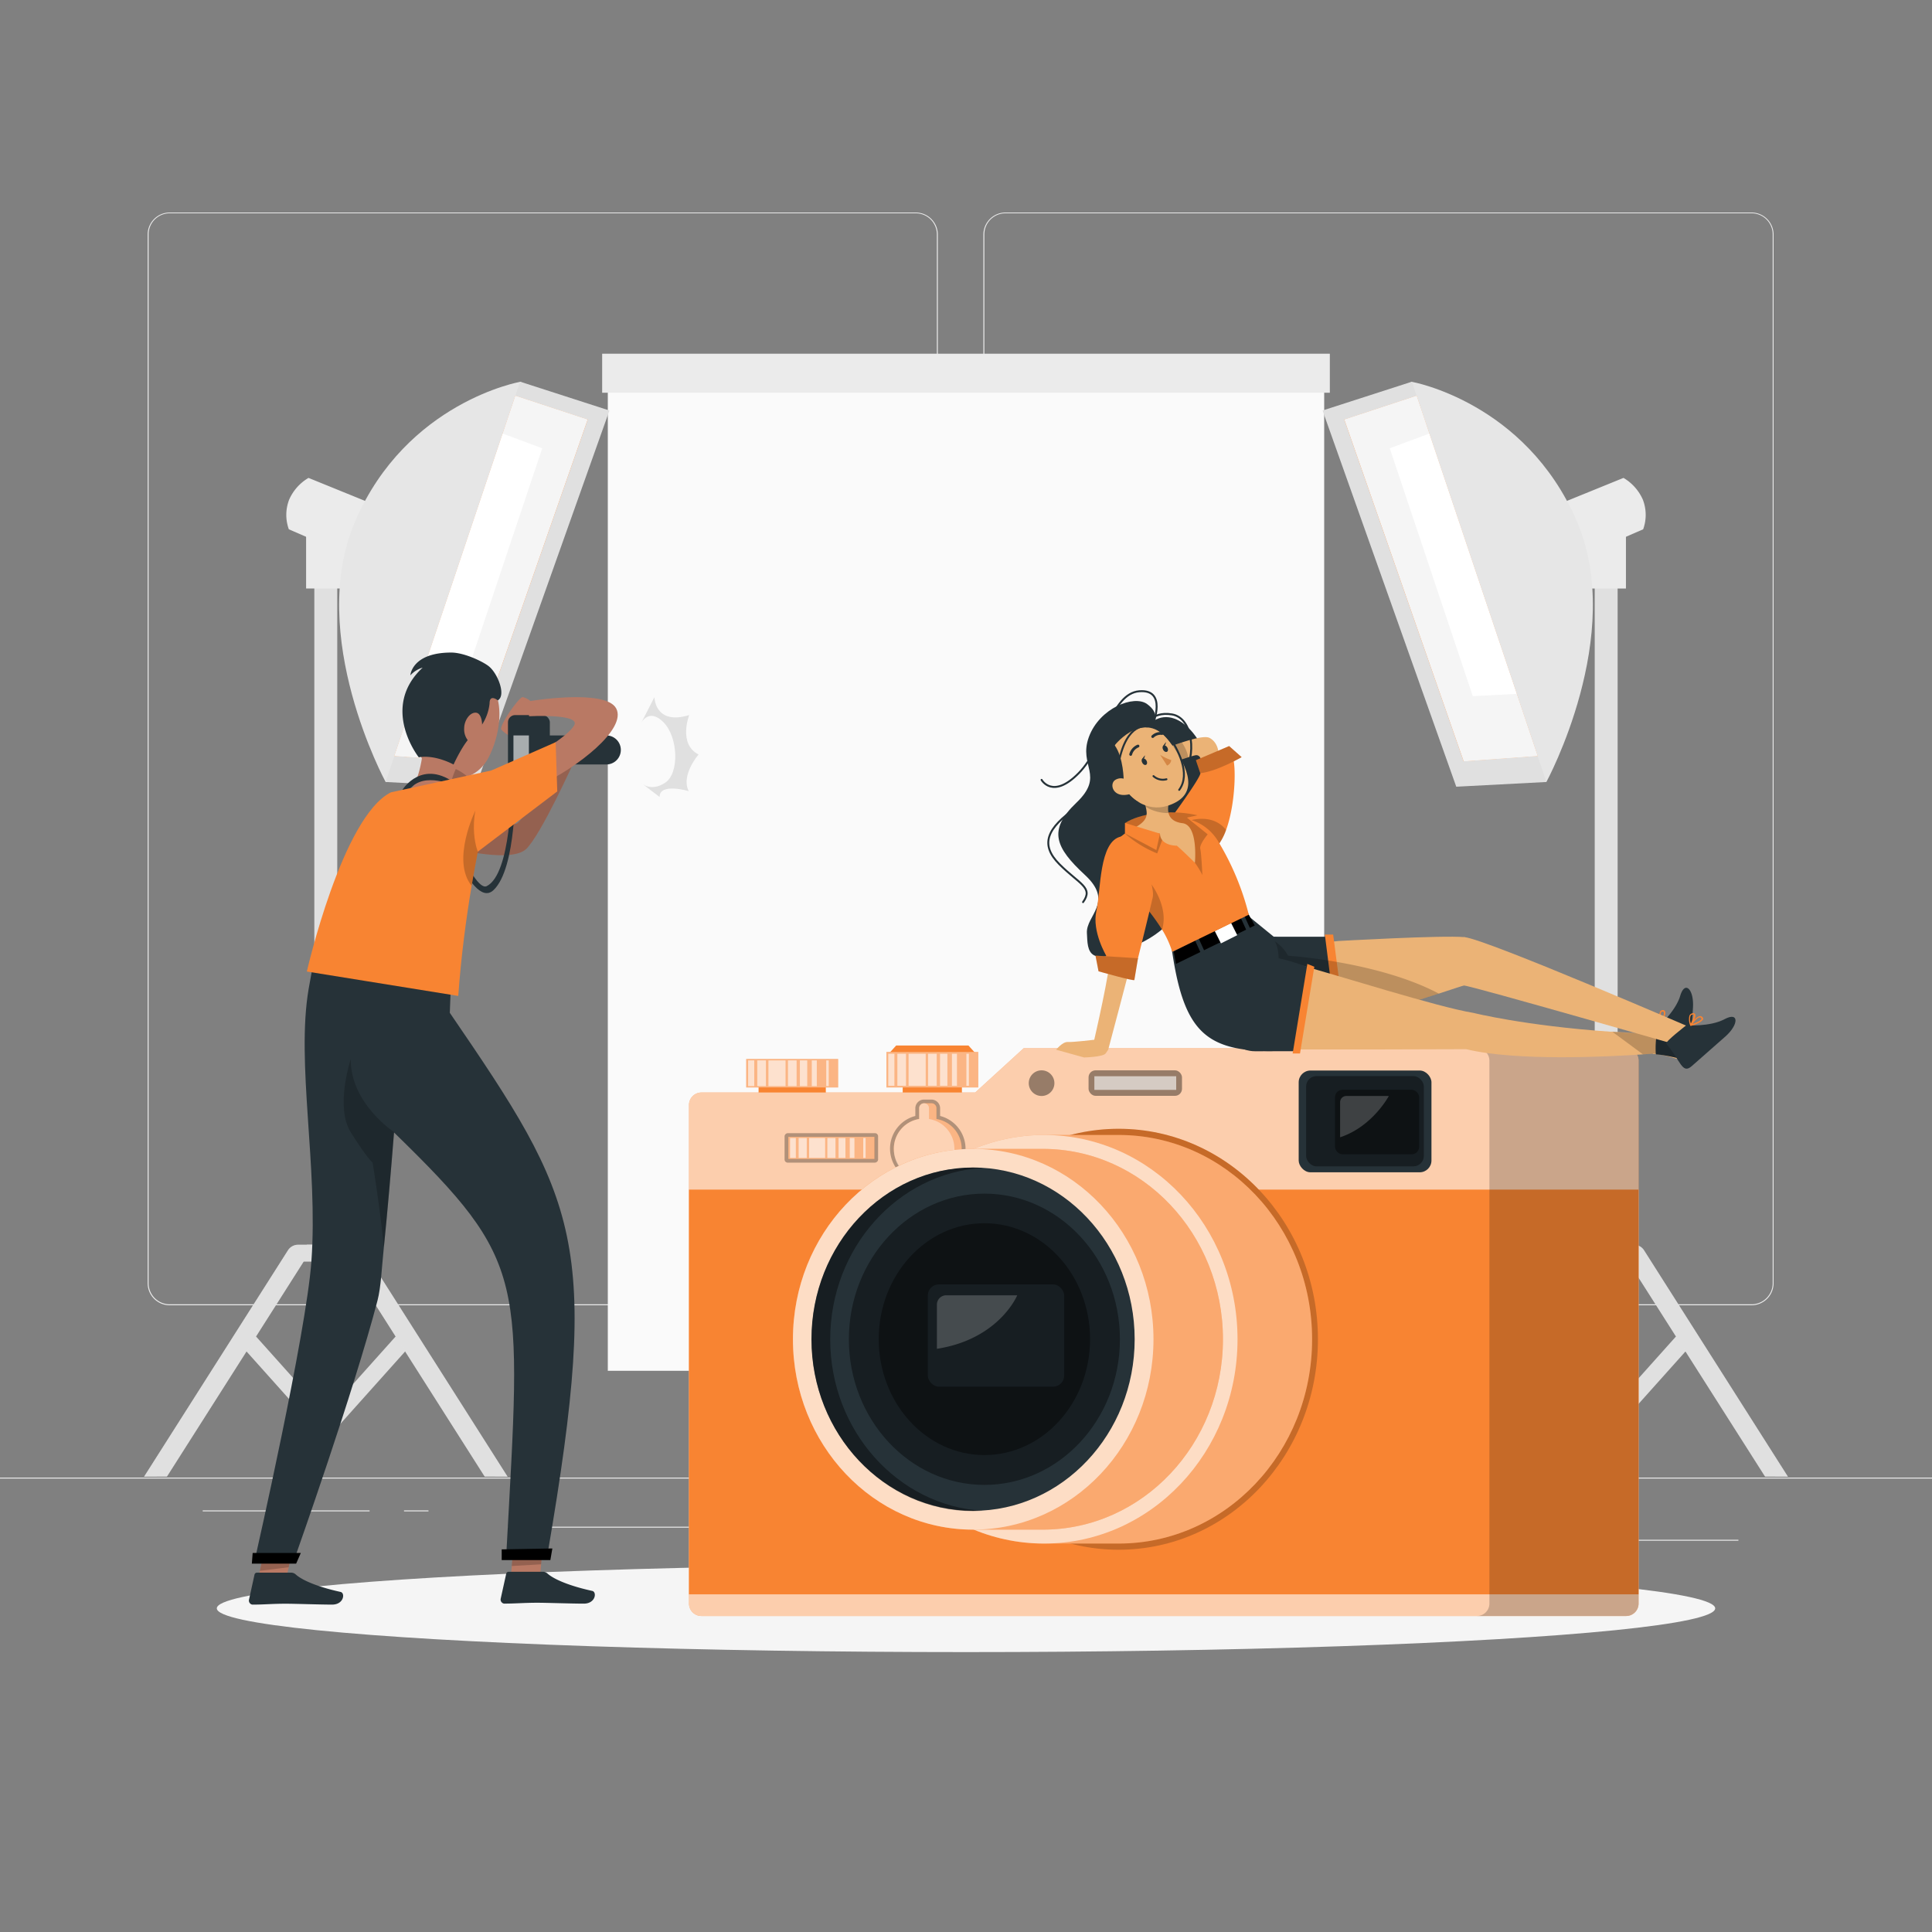 <svg xmlns="http://www.w3.org/2000/svg" viewBox="0 0 500 500"><rect x="0" y="0" width="500" height="500" fill="#808080" stroke="none"/><g id="freepik--background-complete--inject-15"><rect y="382.4" width="500" height="0.25" style="fill:#ebebeb"></rect><rect x="416.78" y="398.49" width="33.12" height="0.25" style="fill:#ebebeb"></rect><rect x="322.53" y="401.21" width="8.69" height="0.25" style="fill:#ebebeb"></rect><rect x="396.59" y="389.21" width="19.19" height="0.25" style="fill:#ebebeb"></rect><rect x="52.46" y="390.89" width="43.19" height="0.25" style="fill:#ebebeb"></rect><rect x="104.56" y="390.89" width="6.33" height="0.25" style="fill:#ebebeb"></rect><rect x="131.47" y="395.11" width="93.68" height="0.25" style="fill:#ebebeb"></rect><path d="M237,337.8H43.91a5.71,5.71,0,0,1-5.7-5.71V60.66A5.71,5.71,0,0,1,43.91,55H237a5.71,5.71,0,0,1,5.71,5.71V332.09A5.71,5.71,0,0,1,237,337.8ZM43.91,55.2a5.46,5.46,0,0,0-5.45,5.46V332.09a5.46,5.46,0,0,0,5.45,5.46H237a5.47,5.47,0,0,0,5.46-5.46V60.66A5.47,5.47,0,0,0,237,55.2Z" style="fill:#ebebeb"></path><path d="M453.31,337.8H260.21a5.72,5.72,0,0,1-5.71-5.71V60.66A5.72,5.72,0,0,1,260.21,55h193.1A5.71,5.71,0,0,1,459,60.66V332.09A5.71,5.71,0,0,1,453.31,337.8ZM260.21,55.2a5.47,5.47,0,0,0-5.46,5.46V332.09a5.47,5.47,0,0,0,5.46,5.46h193.1a5.47,5.47,0,0,0,5.46-5.46V60.66a5.47,5.47,0,0,0-5.46-5.46Z" style="fill:#ebebeb"></path><polygon points="256.53 326.51 254.97 322.14 243.62 322.14 240.5 326.51 256.53 326.51" style="fill:#e0e0e0"></polygon><polygon points="251.48 369.38 245.55 369.38 266.57 345.89 272.5 345.89 251.48 369.38" style="fill:#e0e0e0"></polygon><polygon points="245.55 369.38 251.48 369.38 230.46 345.89 224.53 345.89 245.55 369.38" style="fill:#e0e0e0"></polygon><rect x="132.97" y="250.88" width="231.09" height="5.93" transform="translate(502.36 5.32) rotate(90)" style="fill:#e0e0e0"></rect><path d="M201.47,382.17l37.24-58.59a3.1,3.1,0,0,1,2.63-1.44h4.21l-38.15,60Z" style="fill:#e0e0e0"></path><path d="M201.47,382.17l37.24-58.59a3.1,3.1,0,0,1,2.63-1.44h4.21l-38.15,60Z" style="fill:#e0e0e0;opacity:0.3"></path><path d="M295.56,382.17l-37.24-58.59a3.1,3.1,0,0,0-2.63-1.44h-4.21l38.16,60Z" style="fill:#e0e0e0"></path><path d="M295.56,382.17l-37.24-58.59a3.1,3.1,0,0,0-2.63-1.44h-4.21l38.16,60Z" style="fill:#e0e0e0;opacity:0.3"></path><rect x="157.3" y="100.9" width="185.4" height="253.86" style="fill:#fafafa"></rect><rect x="155.84" y="91.54" width="188.32" height="10.1" style="fill:#ebebeb"></rect><polygon points="92.33 326.51 90.78 322.14 79.43 322.14 76.31 326.51 92.33 326.51" style="fill:#e0e0e0"></polygon><polygon points="87.29 369.38 81.36 369.38 102.38 345.89 108.31 345.89 87.29 369.38" style="fill:#e0e0e0"></polygon><polygon points="81.36 369.38 87.29 369.38 66.27 345.89 60.34 345.89 81.36 369.38" style="fill:#e0e0e0"></polygon><rect x="-31.22" y="250.88" width="231.09" height="5.93" transform="translate(338.16 169.52) rotate(90)" style="fill:#e0e0e0"></rect><path d="M37.28,382.17l37.24-58.59a3.1,3.1,0,0,1,2.63-1.44h4.21l-38.16,60Z" style="fill:#e0e0e0"></path><path d="M37.28,382.17l37.24-58.59a3.1,3.1,0,0,1,2.63-1.44h4.21l-38.16,60Z" style="fill:#e0e0e0;opacity:0.3"></path><path d="M131.37,382.17,94.13,323.58a3.1,3.1,0,0,0-2.63-1.44H87.29l38.15,60Z" style="fill:#e0e0e0"></path><path d="M131.37,382.17,94.13,323.58a3.1,3.1,0,0,0-2.63-1.44H87.29l38.15,60Z" style="fill:#e0e0e0;opacity:0.3"></path><rect x="79.21" y="138.3" width="10.22" height="14.01" transform="translate(168.65 290.6) rotate(180)" style="fill:#ebebeb"></rect><path d="M95.73,130.14l-15.89-6.46a12.23,12.23,0,0,0-5,5.61,10.94,10.94,0,0,0-.09,7.69L90,143.61Z" style="fill:#ebebeb"></path><path d="M99.8,202.38s-20.65-38-7.85-67.56c13.33-30.82,42.65-36,42.65-36l.34.11L100,202.39Z" style="fill:#e6e6e6"></path><polygon points="134.6 98.78 157.72 106.24 123.12 203.6 99.8 202.38 134.6 98.78" style="fill:#e0e0e0"></polygon><polyline points="133.38 102.42 152.1 108.59 121.21 197.02 102.06 195.64 133.38 102.42" style="fill:#F88432"></polyline><polyline points="133.38 102.42 152.1 108.59 121.21 197.02 102.06 195.64 133.38 102.42" style="fill:#f5f5f5"></polyline><polygon points="130.09 112.21 140.33 116.01 152.1 108.59 133.38 102.42 130.09 112.21" style="fill:#f5f5f5"></polygon><polygon points="118.84 180.17 121.21 197.02 102.06 195.64 107.46 179.57 118.84 180.17" style="fill:#f5f5f5"></polygon><polygon points="130.09 112.21 140.33 116.01 118.84 180.17 107.46 179.57 130.09 112.21" style="fill:#fff"></polygon><polygon points="407.67 326.51 409.22 322.14 420.57 322.14 423.69 326.51 407.67 326.51" style="fill:#e0e0e0"></polygon><polygon points="412.71 369.38 418.64 369.38 397.62 345.89 391.69 345.89 412.71 369.38" style="fill:#e0e0e0"></polygon><polygon points="418.64 369.38 412.71 369.38 433.73 345.89 439.66 345.89 418.64 369.38" style="fill:#e0e0e0"></polygon><rect x="300.13" y="250.88" width="231.09" height="5.93" transform="translate(669.52 -161.84) rotate(90)" style="fill:#e0e0e0"></rect><path d="M462.72,382.17l-37.24-58.59a3.1,3.1,0,0,0-2.63-1.44h-4.21l38.16,60Z" style="fill:#e0e0e0"></path><path d="M462.72,382.17l-37.24-58.59a3.1,3.1,0,0,0-2.63-1.44h-4.21l38.16,60Z" style="fill:#e0e0e0;opacity:0.3"></path><path d="M368.63,382.17l37.24-58.59a3.1,3.1,0,0,1,2.63-1.44h4.21l-38.15,60Z" style="fill:#e0e0e0"></path><path d="M368.63,382.17l37.24-58.59a3.1,3.1,0,0,1,2.63-1.44h4.21l-38.15,60Z" style="fill:#e0e0e0;opacity:0.3"></path><rect x="410.57" y="138.3" width="10.22" height="14.01" style="fill:#ebebeb"></rect><path d="M404.27,130.14l15.89-6.46a12.29,12.29,0,0,1,5,5.61,10.94,10.94,0,0,1,.09,7.69L410,143.61Z" style="fill:#ebebeb"></path><path d="M400.2,202.38s20.65-38,7.85-67.56c-13.33-30.82-42.65-36-42.65-36l-.34.11L400,202.39Z" style="fill:#e6e6e6"></path><polygon points="365.4 98.78 342.28 106.24 376.88 203.6 400.2 202.38 365.4 98.78" style="fill:#e0e0e0"></polygon><polyline points="366.62 102.42 347.9 108.59 378.79 197.02 397.94 195.64 366.62 102.42" style="fill:#F88432"></polyline><polyline points="366.62 102.42 347.9 108.59 378.79 197.02 397.94 195.64 366.62 102.42" style="fill:#f5f5f5"></polyline><polygon points="369.91 112.21 359.67 116.01 347.9 108.59 366.62 102.42 369.91 112.21" style="fill:#f5f5f5"></polygon><polygon points="381.16 180.17 378.79 197.02 397.94 195.64 392.54 179.57 381.16 180.17" style="fill:#f5f5f5"></polygon><polygon points="369.91 112.21 359.67 116.01 381.16 180.17 392.54 179.57 369.91 112.21" style="fill:#fff"></polygon></g><g id="freepik--Shadow--inject-15"><ellipse id="freepik--path--inject-15" cx="250" cy="416.24" rx="193.89" ry="11.32" style="fill:#f5f5f5"></ellipse></g><g id="freepik--Camera--inject-15"><rect x="196.32" y="278.49" width="17.4" height="6.12" style="fill:#F88432"></rect><rect x="233.62" y="280.49" width="15.32" height="4.87" style="fill:#F88432"></rect><polygon points="252.56 272.71 230 272.71 231.93 270.57 250.63 270.57 252.56 272.71" style="fill:#F88432"></polygon><path d="M420.84,271.28H264.93l-12.55,11.46H181.53a3.22,3.22,0,0,0-3.22,3.22V415a3.22,3.22,0,0,0,3.22,3.22H420.84a3.22,3.22,0,0,0,3.22-3.22V274.51A3.23,3.23,0,0,0,420.84,271.28Z" style="fill:#F88432"></path><path d="M420.84,271.28H264.93l-12.55,11.46H181.53a3.22,3.22,0,0,0-3.22,3.22V415a3.22,3.22,0,0,0,3.22,3.22H420.84a3.22,3.22,0,0,0,3.22-3.22V274.51A3.23,3.23,0,0,0,420.84,271.28Z" style="fill:#fff;opacity:0.6;isolation:isolate"></path><rect x="178.31" y="307.87" width="245.75" height="104.74" style="fill:#F88432"></rect><path d="M424.06,274.51V415a3.23,3.23,0,0,1-3.22,3.22h-38.6a3.23,3.23,0,0,0,3.22-3.22V274.51a3.23,3.23,0,0,0-3.22-3.23h38.6A3.23,3.23,0,0,1,424.06,274.51Z" style="opacity:0.2;isolation:isolate"></path><rect x="336.1" y="277.05" width="34.36" height="26.34" rx="3.05" style="fill:#263238"></rect><rect x="338.02" y="278.49" width="30.47" height="23.36" rx="2.71" style="opacity:0.4;isolation:isolate"></rect><rect x="345.5" y="282.03" width="21.78" height="16.7" rx="1.94" style="opacity:0.4;isolation:isolate"></rect><path d="M346.82,294.33v-9.08a1.61,1.61,0,0,1,1.61-1.61h11S355.21,291.57,346.82,294.33Z" style="fill:#fff;opacity:0.2;isolation:isolate"></path><rect x="281.72" y="277" width="24.18" height="6.6" rx="1.82" style="opacity:0.4;isolation:isolate"></rect><rect x="283.22" y="278.53" width="21.18" height="3.53" style="fill:#fff;opacity:0.6;isolation:isolate"></rect><circle cx="269.56" cy="280.32" r="3.32" style="opacity:0.4;isolation:isolate"></circle><path d="M240.83,306.09q-.37,0-.75-.06a8.71,8.71,0,0,1-1,.06h-.2a8.85,8.85,0,0,1-8.52-8.22,8.75,8.75,0,0,1,6.53-9.06v-2a2.25,2.25,0,0,1,2.24-2.24h1.93a2.25,2.25,0,0,1,2.24,2.24v2a8.78,8.78,0,0,1-2.24,17.28Z" style="opacity:0.3;isolation:isolate"></path><path d="M242.35,289.59v-2.8a1.27,1.27,0,0,0-1.27-1.27h-1.93a1.27,1.27,0,0,0-1.27,1.27v2.8a7.81,7.81,0,0,0-6.54,8.22,7.9,7.9,0,0,0,7.58,7.31,7.52,7.52,0,0,0,1.17-.06,6.32,6.32,0,0,0,.76.06,7.82,7.82,0,0,0,1.5-15.53Z" style="fill:#F88432"></path><path d="M242.35,289.59v-2.8a1.27,1.27,0,0,0-1.27-1.27h-1.93a1.27,1.27,0,0,0-1.27,1.27v2.8a7.81,7.81,0,0,0-6.54,8.22,7.9,7.9,0,0,0,7.58,7.31,7.52,7.52,0,0,0,1.17-.06,6.32,6.32,0,0,0,.76.06,7.82,7.82,0,0,0,1.5-15.53Z" style="fill:#fff;opacity:0.4;isolation:isolate"></path><path d="M240.42,289.59v-2.8a1.27,1.27,0,0,0-1.27-1.27h0a1.27,1.27,0,0,0-1.27,1.27v2.8a7.81,7.81,0,0,0-6.54,8.22A7.83,7.83,0,0,0,247,297.3,7.82,7.82,0,0,0,240.42,289.59Z" style="fill:#fff;opacity:0.4;isolation:isolate"></path><rect x="211.34" y="284.98" width="7.63" height="24.2" rx="0.8" transform="translate(512.23 81.92) rotate(90)" style="opacity:0.3;isolation:isolate"></rect><rect x="204.02" y="294.22" width="22.27" height="5.7" style="fill:#F88432"></rect><rect x="204.02" y="294.22" width="22.27" height="5.7" style="fill:#fff;opacity:0.4;isolation:isolate"></rect><rect x="209.4" y="294.51" width="4.15" height="5.15" style="fill:#fff;opacity:0.6;isolation:isolate"></rect><rect x="214.12" y="294.51" width="2.1" height="5.15" transform="translate(430.34 594.18) rotate(180)" style="fill:#fff;opacity:0.6;isolation:isolate"></rect><rect x="217.02" y="294.51" width="1.78" height="5.15" transform="translate(435.82 594.18) rotate(180)" style="fill:#fff;opacity:0.6;isolation:isolate"></rect><rect x="219.91" y="294.51" width="1.21" height="5.15" transform="translate(441.04 594.18) rotate(180)" style="fill:#fff;opacity:0.6;isolation:isolate"></rect><rect x="223.41" y="294.51" width="0.61" height="5.15" transform="translate(447.43 594.18) rotate(180)" style="fill:#fff;opacity:0.6;isolation:isolate"></rect><rect x="206.69" y="294.51" width="2.1" height="5.15" transform="translate(415.48 594.18) rotate(180)" style="fill:#fff;opacity:0.6;isolation:isolate"></rect><rect x="204.47" y="294.51" width="1.49" height="5.15" transform="translate(410.43 594.18) rotate(180)" style="fill:#fff;opacity:0.6;isolation:isolate"></rect><rect x="229.4" y="272.25" width="23.77" height="9.18" style="fill:#F88432"></rect><rect x="229.4" y="272.25" width="23.77" height="9.18" style="fill:#fff;opacity:0.4;isolation:isolate"></rect><rect x="235.14" y="272.71" width="4.43" height="8.29" style="fill:#fff;opacity:0.6;isolation:isolate"></rect><rect x="240.18" y="272.71" width="2.24" height="8.29" transform="translate(482.6 553.71) rotate(180)" style="fill:#fff;opacity:0.6;isolation:isolate"></rect><rect x="243.27" y="272.71" width="1.9" height="8.29" transform="translate(488.45 553.71) rotate(180)" style="fill:#fff;opacity:0.6;isolation:isolate"></rect><rect x="246.36" y="272.71" width="1.3" height="8.29" transform="translate(494.02 553.71) rotate(180)" style="fill:#fff;opacity:0.6;isolation:isolate"></rect><rect x="250.1" y="272.71" width="0.65" height="8.29" transform="translate(500.85 553.71) rotate(180)" style="fill:#fff;opacity:0.6;isolation:isolate"></rect><rect x="232.25" y="272.71" width="2.24" height="8.29" transform="translate(466.73 553.71) rotate(180)" style="fill:#fff;opacity:0.6;isolation:isolate"></rect><rect x="229.88" y="272.71" width="1.59" height="8.29" transform="translate(461.35 553.71) rotate(180)" style="fill:#fff;opacity:0.6;isolation:isolate"></rect><rect x="193.13" y="274.07" width="23.77" height="7.36" style="fill:#F88432"></rect><rect x="193.13" y="274.07" width="23.77" height="7.36" style="fill:#fff;opacity:0.4;isolation:isolate"></rect><rect x="198.87" y="274.44" width="4.43" height="6.65" style="fill:#fff;opacity:0.6;isolation:isolate"></rect><rect x="203.92" y="274.44" width="2.24" height="6.65" transform="translate(410.08 555.52) rotate(180)" style="fill:#fff;opacity:0.6;isolation:isolate"></rect><rect x="207.01" y="274.44" width="1.9" height="6.65" transform="translate(415.92 555.52) rotate(180)" style="fill:#fff;opacity:0.6;isolation:isolate"></rect><rect x="210.1" y="274.44" width="1.3" height="6.65" transform="translate(421.49 555.52) rotate(180)" style="fill:#fff;opacity:0.6;isolation:isolate"></rect><rect x="213.84" y="274.44" width="0.65" height="6.65" transform="translate(428.32 555.52) rotate(180)" style="fill:#fff;opacity:0.6;isolation:isolate"></rect><rect x="195.98" y="274.44" width="2.24" height="6.65" transform="translate(394.2 555.52) rotate(180)" style="fill:#fff;opacity:0.6;isolation:isolate"></rect><rect x="193.62" y="274.44" width="1.59" height="6.65" transform="translate(388.82 555.52) rotate(180)" style="fill:#fff;opacity:0.6;isolation:isolate"></rect><ellipse cx="289.51" cy="346.6" rx="51.57" ry="54.47" style="fill:#F88432"></ellipse><ellipse cx="289.51" cy="346.6" rx="51.57" ry="54.47" style="opacity:0.2;isolation:isolate"></ellipse><path d="M289.51,293.73h-19.3c-27.65,0-50.06,23.67-50.06,52.87s22.41,52.87,50.06,52.87h19.3c27.65,0,50.06-23.67,50.06-52.87S317.16,293.73,289.51,293.73Z" style="fill:#F88432"></path><path d="M289.51,293.73h-19.3c-27.65,0-50.06,23.67-50.06,52.87s22.41,52.87,50.06,52.87h19.3c27.65,0,50.06-23.67,50.06-52.87S317.16,293.73,289.51,293.73Z" style="fill:#fff;opacity:0.3;isolation:isolate"></path><ellipse cx="270.21" cy="346.6" rx="50.06" ry="52.87" style="fill:#fff;opacity:0.6;isolation:isolate"></ellipse><path d="M269.85,297.33h-18c-25.77,0-46.65,22.06-46.65,49.27s20.88,49.27,46.65,49.27h18c25.76,0,46.65-22.06,46.65-49.27S295.61,297.33,269.85,297.33Z" style="fill:#F88432"></path><path d="M269.85,297.33h-18c-25.77,0-46.65,22.06-46.65,49.27s20.88,49.27,46.65,49.27h18c25.76,0,46.65-22.06,46.65-49.27S295.61,297.33,269.85,297.33Z" style="fill:#fff;opacity:0.3;isolation:isolate"></path><ellipse cx="251.87" cy="346.6" rx="46.65" ry="49.27" style="fill:#fff;opacity:0.6;isolation:isolate"></ellipse><path d="M251.86,391C228.8,391,210,371.11,210,346.6s18.76-44.45,41.82-44.45,41.83,19.94,41.83,44.45S274.92,391,251.86,391Z" style="fill:#263238"></path><path d="M254.28,391c-.8,0-1.6.08-2.41.08-23.06,0-41.83-19.94-41.83-44.45s18.77-44.45,41.83-44.45c.81,0,1.61,0,2.41.08-21.94,1.33-39.42,20.72-39.42,44.37S232.34,389.64,254.28,391Z" style="opacity:0.4;isolation:isolate"></path><path d="M254.76,384.29c-19.34,0-35.07-16.91-35.07-37.69s15.73-37.69,35.07-37.69,35.07,16.91,35.07,37.69S274.1,384.29,254.76,384.29Z" style="opacity:0.4;isolation:isolate"></path><rect x="240.12" y="332.4" width="35.29" height="26.47" rx="2.86" style="fill:#263238"></rect><path d="M254.76,376.57c-15.08,0-27.35-13.45-27.35-30s12.27-30,27.35-30,27.35,13.44,27.35,30S269.84,376.57,254.76,376.57Z" style="opacity:0.4;isolation:isolate"></path><path d="M242.47,349.07V337.64a2.42,2.42,0,0,1,2.42-2.42h18.37S258.6,346.56,242.47,349.07Z" style="fill:#fff;opacity:0.2;isolation:isolate"></path></g><g id="freepik--character-2--inject-15"><path d="M298.52,186.57s1.7-1.9-1.65-4.36-12.33,1-15.08,8.55,4.24,9.87-3.24,17-5.37,11.64,2.24,18.69.25,10.45.5,15-.3,10.19,15,2.06,16.69-28.05,17.19-39.11S305.4,182.17,298.52,186.57Z" style="fill:#263238"></path><path d="M315.41,195.65,311,198.13s.13-3-1.65-2.66a18.68,18.68,0,0,0-1.8.51c-3.21,1-9,3.09-9,3.09l-1.66-3.42s4.63-2.08,9-3.51c3.08-1,6-1.74,7.12-1.18C315.6,192.32,315.41,195.65,315.41,195.65Z" style="fill:#ebb376"></path><path d="M307.53,196c-3.21,1-9,3.09-9,3.09l-1.66-3.42s4.63-2.08,9-3.51A10,10,0,0,1,307.53,196Z" style="opacity:0.2;isolation:isolate"></path><path d="M317.31,214.79a15.36,15.36,0,0,1-1.74,3.49c-1.55,2.19-3.49,2.09-5.37,1-3.61-2.08-7-7.76-7-7.76s7.36-10,7.47-11.42a19.05,19.05,0,0,1,.74-3.35s5.36-1.66,7.1-1.53C320,195.33,320.06,207.27,317.31,214.79Z" style="fill:#F88432"></path><path d="M310.63,200.09l-1.13-3.35,8.6-3.66,3.24,2.87S314.77,199.72,310.63,200.09Z" style="fill:#F88432"></path><path d="M310.63,200.09l-1.13-3.35,8.6-3.66,3.24,2.87S314.77,199.72,310.63,200.09Z" style="opacity:0.2;isolation:isolate"></path><path d="M317.31,214.79a15.36,15.36,0,0,1-1.74,3.49c-1.55,2.19-3.49,2.09-5.37,1l-1.94-7S313.9,210.47,317.31,214.79Z" style="opacity:0.2;isolation:isolate"></path><path d="M323.64,237.53l6,4.89s5.07.72,7.58,2a30.67,30.67,0,0,1,3,8.69c1.1,8.67-.71,19.12-12,18.92-16.49-.29-22.09-5.44-25.07-27.17Z" style="fill:#263238"></path><path d="M379,242.53c-5.72-.53-32.6,1-32.6,1l-9.15.9-2,.2s.43.6,1.06,1.54c1.85,2.78,5.38,8.56,4.34,10.87-1.58,3.49-11.95,7.41-14.85,8.44l-.75.27.55.1c11.89,2.11,35.36-5,46.78-8.71,3.77-1.22,6.23-2.07,6.52-2.09S380.31,242.64,379,242.53Z" style="fill:#ebb376"></path><polygon points="329.67 242.42 343.96 242.42 347.77 267.03 333.88 269.67 329.67 242.42" style="fill:#263238"></polygon><polygon points="342.87 241.86 346.14 267.68 348.3 267.03 345.02 241.86 342.87 241.86" style="fill:#F88432"></polygon><path d="M372.38,257.15C361,260.84,337.49,268,325.6,265.86l.2-.37a44.86,44.86,0,0,0,5-16c.46-3.94-.92-5.93-.92-5.93a11,11,0,0,1,3.48,3.78S356.72,248.84,372.38,257.15Z" style="opacity:0.2;isolation:isolate"></path><path d="M437.69,261.92c-.1,2-.18,3.82-.25,5.48-.09,2-.17,3.84-.26,5.58-.13,3.08-3.47.33-8.79-.21l-.55,0h0c-.08,0-.14-.13-.17-.33a28.21,28.21,0,0,1,.17-4.76h0a35.3,35.3,0,0,0,2.72-2.62,16.48,16.48,0,0,0,3.9-5.94C435.59,255.11,437.89,257.45,437.69,261.92Z" style="fill:#ebb376"></path><path d="M429.37,267.67l-.22,4.95-.64.05-.27,0c-.13,0-.26,0-.4,0l-2.64.2c-9.28.63-32.68,1.8-45.77-1.34,0,0-46,.21-54.36-.05s-12.57-11.73-8.32-18.36c2.49-3.88,6.16-7.07,18-3.85s37.13,11.32,46.59,12.87c0,0,13.21,3.32,35.42,4.86h0l.52,0c3.32.22,6.83.41,10.54.53.3,0,.59,0,.89,0Z" style="fill:#ebb376"></path><polygon points="303.76 246.25 304.34 249.46 324.73 239.51 322.94 236.26 303.76 246.25"></polygon><rect x="310.1" y="242.34" width="1.07" height="5.44" transform="translate(-73.74 151.23) rotate(-24.55)" style="fill:#263238"></rect><rect x="314.93" y="239.68" width="4.72" height="3.58" transform="translate(-74.72 168.6) rotate(-26.74)" style="fill:#fff"></rect><rect x="321.78" y="236.16" width="1.07" height="5.44" transform="translate(-70.1 155.47) rotate(-24.54)" style="fill:#263238"></rect><path d="M323.19,236.73l-19.82,9.6a24.79,24.79,0,0,0-2.63-5.76A54.49,54.49,0,0,0,295,233c-5.56-6.33-10.73-11.13-6-15.53,7.49-7.05,20.4-8.86,26.1,0A69.15,69.15,0,0,1,323.19,236.73Z" style="fill:#F88432"></path><path d="M314.25,254.79c1.91-4.79,5.89-11.58,24.83-4.26l-3.61,21.53H324.73C317.93,272.06,311.18,262.48,314.25,254.79Z" style="fill:#263238"></path><polygon points="338.34 249.46 334.54 272.64 336.44 272.64 340.15 250.19 338.34 249.46" style="fill:#F88432"></polygon><path d="M291.16,213c3.67-2.41,11.52-3.66,18.76-2l-2.74.6,5.37,4.33s-2.21,2.62-1.92,3.74.54,6.8.54,6.8-6.73-6.36-12.1-8.61-7.91-2.17-7.91-2.17" style="fill:#F88432"></path><path d="M291.16,213c3.67-2.41,11.52-3.66,18.76-2l-2.74.6,5.37,4.33s-2.21,2.62-1.92,3.74.54,6.8.54,6.8-3.26-7.27-10.2-9.61l-1.49,4a28.83,28.83,0,0,1-8.32-5.13" style="opacity:0.2;isolation:isolate"></path><path d="M309.24,223.29s-3.07-3.06-4.68-4.43c0,0-4.22.11-4.36-3.11l-7.58-1c4.48-2.16,4.42-3.72,3.9-5.92a8.84,8.84,0,0,0-1.7-3.37,4.69,4.69,0,0,0-.32-.37l7.73-.55.94-.07.6,0a3.79,3.79,0,0,0-.19.37c-.5,1-1.7,3.57-1.15,5.62.33,1.26,1.33,2.3,3.57,2.58C310.17,213.5,309.24,223.29,309.24,223.29Z" style="fill:#ebb376"></path><path d="M302.43,210.41a11,11,0,0,1-5.91-1.6,8.84,8.84,0,0,0-1.7-3.37l7.41-.92.88-.1a.14.14,0,0,0,.06,0l.41.34C303.08,205.74,301.88,208.36,302.43,210.41Z" style="opacity:0.2;isolation:isolate"></path><polygon points="291.16 215.7 291.16 212.99 300.2 215.75 299.26 219.99 291.16 215.7" style="fill:#F88432"></polygon><path d="M298.4,187.34s3.7-9.05-3.58-8.44-8.91,14.33-15.65,21.19-9.61,1.74-9.61,1.74" style="fill:none;stroke:#263238;stroke-linecap:round;stroke-linejoin:round;stroke-width:0.5px"></path><path d="M296.3,188.26s1.35-4.3,7-3.37,6.3,11,3,15.51" style="fill:none;stroke:#263238;stroke-linecap:round;stroke-linejoin:round;stroke-width:0.5px"></path><path d="M291.55,189.47c5.42-3.08,8.81-1.16,12.38,4.2,4.47,6.7,5.74,12.54-1.89,14.9C291.68,211.77,282.54,194.59,291.55,189.47Z" style="fill:#ebb376"></path><path d="M300.26,195.36a13.47,13.47,0,0,0,2.85,1.35,1.69,1.69,0,0,1-1.08,1.42Z" style="fill:#d58745"></path><path d="M296.69,196.8c.26.44.24.93-.06,1.11s-.74,0-1-.48-.24-.94.05-1.11S296.42,196.36,296.69,196.8Z" style="fill:#263238"></path><path d="M295.57,196.41l.73-.94S296.31,196.56,295.57,196.41Z" style="fill:#263238"></path><path d="M302.1,193.43c.26.44.24.94-.06,1.11s-.74,0-1-.47-.23-.94.06-1.12S301.83,193,302.1,193.43Z" style="fill:#263238"></path><path d="M301,193.05l.73-1S301.72,193.19,301,193.05Z" style="fill:#263238"></path><path d="M294.51,193.08a3.26,3.26,0,0,0-1.89,2.16" style="fill:none;stroke:#263238;stroke-linecap:round;stroke-linejoin:round;stroke-width:0.725px"></path><path d="M298.32,190.62a2.91,2.91,0,0,1,2.41-.79" style="fill:none;stroke:#263238;stroke-linecap:round;stroke-linejoin:round;stroke-width:0.725px"></path><path d="M290.81,202s0-5.9-2.33-9.12c0,0,8.25-10.49,15,.11,0,0-4.45-10.28-13.9-5.2s-1.66,18.69,5.47,20C295,207.79,290.83,205.65,290.81,202Z" style="fill:#263238"></path><path d="M292.35,202.62a2.74,2.74,0,0,0-3.8-.72c-1.57,1.14-.41,5,4.24,3.5C293.45,205.18,293.46,204.4,292.35,202.62Z" style="fill:#ebb376"></path><path d="M301.88,201.67a3.63,3.63,0,0,1-3.36-.81" style="fill:none;stroke:#263238;stroke-linecap:round;stroke-linejoin:round;stroke-width:0.5px"></path><path d="M302.28,190.22c2.55,3.58,6,10.05,2.89,14.2" style="fill:none;stroke:#263238;stroke-linecap:round;stroke-linejoin:round;stroke-width:0.5px"></path><path d="M282.79,200.53s3.43,3.14-4.18,8.43-9.61,9.53-4.43,14.71,8.86,6,6.11,9.8" style="fill:none;stroke:#263238;stroke-linecap:round;stroke-linejoin:round;stroke-width:0.5px"></path><path d="M296.87,188s-5.22-1.31-7.34,9.32" style="fill:none;stroke:#263238;stroke-linecap:round;stroke-linejoin:round;stroke-width:0.5px"></path><path d="M300.74,240.57A54.49,54.49,0,0,0,295,233l3-4.11S302.53,234.82,300.74,240.57Z" style="opacity:0.2;isolation:isolate"></path><path d="M289,217.5c-4,.91-2.5,18.84-1.74,29.81.22,3.24-4.07,21.78-4.07,21.78s-5.49.66-6.86.58-3,2-3,2l7.23,2s4.93-.11,5.59-1.05l.65-.95S292.27,251.11,293,248s1.15-23,1.15-23S293,216.57,289,217.5Z" style="fill:#ebb376"></path><path d="M290.14,216.49c-5.76,1.19-5.21,14-6.4,19.28s2.54,11.54,2.54,11.54l-1.07,3.19,7.41,1.74,1.89-4.24s3-12.1,3.81-15.72S293.49,215.79,290.14,216.49Z" style="fill:#F88432"></path><path d="M294.51,248l-11-.69.79,4.06s9.19,2.62,9.27,2.25S294.51,248,294.51,248Z" style="fill:#F88432"></path><path d="M294.51,248l-11-.69.79,4.06s9.19,2.62,9.27,2.25S294.51,248,294.51,248Z" style="opacity:0.2;isolation:isolate"></path><path d="M438.14,260.77c-.24,3.82-.44,6.9-.62,9.72,0,.62-.07,1.22-.11,1.82-.21,3.31-2.9,1.06-8.78.55-.05,0-.09-.07-.12-.19a24.86,24.86,0,0,1,.23-5c0-.38.07-.72.1-1l.1-.79s4.65-4,5.89-8.14S438.43,256.1,438.14,260.77Z" style="fill:#263238"></path><path d="M430.88,262.8a11,11,0,0,1-1,2.33l0,.06h0l-.06,0h-.05l-.08,0c-.07,0-1.66-.72-2-1.69a1.06,1.06,0,0,1,.08-.9c.17-.31.38-.45.61-.42s.71.56,1,1.15a3,3,0,0,1,.27-1.56.78.78,0,0,1,.5-.34.65.65,0,0,1,.73.22A1.46,1.46,0,0,1,430.88,262.8Zm-1.06,1.69c.5-1,1-2.26.71-2.61,0,0-.08-.12-.36-.07a.38.38,0,0,0-.26.19A4.54,4.54,0,0,0,429.82,264.49ZM428,263a.78.78,0,0,0,0,.4,3.18,3.18,0,0,0,1.43,1.3c-.33-1.06-.81-2.1-1.12-2.14-.1,0-.2.15-.25.24A.7.7,0,0,0,428,263Z" style="fill:#F88432"></path><path d="M437.52,270.49c0,.62-.07,1.22-.11,1.82-.21,3.31-2.9,1.06-8.78.55-.05,0-.09-.07-.12-.19l-.27,0c-.13,0-.26,0-.4,0l-2.64.2c-2.36-1.73-5.55-4.1-7.89-5.83,3.32.22,6.83.41,10.54.53.3,0,.59,0,.89,0,0-.38.07-.72.1-1Z" style="opacity:0.2;isolation:isolate"></path><path d="M379,242.53c-1-.1-.34,12.54-.1,12.53,1.35-.09,59.44,16.61,59.44,16.61l1.84-4.6S384.72,243.05,379,242.53Z" style="fill:#ebb376"></path><path d="M431.22,270.08c-.36-.44,5.18-4.73,5.18-4.73s6.13.44,9.92-1.59,3.69,1.41.19,4.5l-8.68,7.64C435.34,278.1,435,274.6,431.22,270.08Z" style="fill:#263238"></path><path d="M439.93,264.56a10.37,10.37,0,0,1-2.34.95h-.07l-.07,0h0l0,0h0l0-.06a4.06,4.06,0,0,1-.22-2.61,1,1,0,0,1,.7-.58.63.63,0,0,1,.73.14c.23.29.1.89-.13,1.5a2.8,2.8,0,0,1,1.29-.91.73.73,0,0,1,.6.11.66.66,0,0,1,.36.67C440.65,264,440.34,264.31,439.93,264.56ZM438,265c1.06-.35,2.28-.91,2.35-1.33,0,0,0-.15-.21-.31a.37.37,0,0,0-.31-.05C439.25,263.42,438.46,264.35,438,265Zm-.24-2.34a.79.79,0,0,0-.27.3,3.1,3.1,0,0,0,.1,1.92c.51-1,.9-2.05.71-2.3-.06-.07-.24,0-.34,0A.72.72,0,0,0,437.75,262.66Z" style="fill:#F88432"></path></g><g id="freepik--character-1--inject-15"><path d="M148.71,196.76s-8.75,19.46-12.58,23-17.82,0-17.82,0l1.89-7.55s11.37,1.07,13.31,1,9.09-15.76,9.09-15.76Z" style="fill:#b97964"></path><path d="M148.71,196.76s-8.75,19.46-12.58,23-17.82,0-17.82,0l1.89-7.55s11.37,1.07,13.31,1,9.09-15.76,9.09-15.76Z" style="opacity:0.2;isolation:isolate"></path><path d="M133.32,203.11s.45,21.6-5.62,27.27-15-22.41-15-22.41l1-.13s8.7,23.26,12.26,21.49c6.38-3.17,6.38-25.58,6.38-25.58Z" style="fill:#263238"></path><path d="M137.26,181.41a4.87,4.87,0,0,0-2-1c-.89-.08-6.25,7.54-5.5,8.43s3.67,2.86,5.13,2.57,3.58-5.9,3.7-6.36S137.26,181.41,137.26,181.41Z" style="fill:#b97964"></path><rect x="131.46" y="185.06" width="10.84" height="18.05" rx="1.86" style="fill:#263238"></rect><path d="M156.92,197.84H138.58v-7.51h18.34a3.75,3.75,0,0,1,3.75,3.75h0A3.75,3.75,0,0,1,156.92,197.84Z" style="fill:#263238"></path><rect x="132.88" y="190.33" width="4" height="7.11" style="fill:#fff;opacity:0.6;isolation:isolate"></rect><path d="M126.27,196.36c-.18.32-.37.62-.57.91A10,10,0,0,1,121,201a9.7,9.7,0,0,1-1.48.45,9.12,9.12,0,0,1-10-4.51c-2.55-4.5-1.35-8.57.12-15.61a9.86,9.86,0,0,1,15.69-5.94C131.31,180,129.46,190.52,126.27,196.36Z" style="fill:#b97964"></path><path d="M121,201a9.7,9.7,0,0,1-1.48.45,9.17,9.17,0,0,1-7.69-1.72,10.62,10.62,0,0,1,1.88-2A14.19,14.19,0,0,1,121,201Z" style="opacity:0.2;isolation:isolate"></path><path d="M104.59,206.18c2.58,4,11.26,5.14,11.26,5.14s5.61,0,5-1.95c-2.94-1.34-4-3.18-4.16-5.18a9.25,9.25,0,0,1,.63-3.6,19.36,19.36,0,0,1,.79-1.89l-8.28-10.46C109.78,193.67,108.93,203.42,104.59,206.18Z" style="fill:#b97964"></path><path d="M126.49,172.42c-1.6-1.26-6.4-3.54-9.71-3.54-10.25,0-10.58,5.9-10.58,5.9a6.9,6.9,0,0,1,3.18-2c-11.14,10.4-1,23.21-1,23.21,4.3-.76,9,1.87,9,1.87s2.72-6,4.95-7.61a12.3,12.3,0,0,0,4.37-8.19c0-2.56,2.13-.81,2.13-.81C131.05,180,128.83,174.27,126.49,172.42Z" style="fill:#263238"></path><path d="M120.13,188.46a4.62,4.62,0,0,0,1.47,3.7c1.25,1,2.72-.76,3.08-2.9.3-1.9,0-4.76-1.56-4.82S120.14,186.46,120.13,188.46Z" style="fill:#b97964"></path><polygon points="132.17 408.39 139.66 409.18 140.04 404.84 141.06 393.02 133.57 392.23 132.44 405.28 132.17 408.39" style="fill:#b97964"></polygon><polygon points="67.05 407.44 74.31 407.44 74.67 405.81 74.72 405.6 76.98 395.12 77.02 394.9 77.9 390.88 70.62 390.88 67.05 407.44" style="fill:#b97964"></polygon><polygon points="133.57 392.23 132.44 405.28 140.04 404.84 141.06 393.02 133.57 392.23" style="opacity:0.2;isolation:isolate"></polygon><polygon points="67.26 406.52 67.27 406.52 74.71 405.6 74.72 405.6 76.92 395.48 76.91 395.48 69.52 396.06 67.33 406.2 67.26 406.52" style="opacity:0.2;isolation:isolate"></polygon><path d="M75.32,407H66.49a.64.64,0,0,0-.62.49L64.44,414a1.07,1.07,0,0,0,.83,1.27l.23,0c2.86,0,4.94-.23,8.52-.23,2.21,0,8.87.23,11.92.23s3.45-3,2.2-3.28c-5.6-1.22-9.81-2.91-11.6-4.52A1.74,1.74,0,0,0,75.32,407Z" style="fill:#263238"></path><path d="M140.46,406.77h-8.83a.65.65,0,0,0-.62.5l-1.43,6.47a1.07,1.07,0,0,0,.83,1.27.58.58,0,0,0,.23,0c2.86,0,4.94-.22,8.52-.22,2.21,0,8.87.23,11.92.23s3.45-3,2.2-3.29c-5.6-1.22-9.81-2.91-11.61-4.51A1.75,1.75,0,0,0,140.46,406.77Z" style="fill:#263238"></path><path d="M141.75,401.9l-10.72.35c3.9-71.67,5.72-75.32-29.06-109.17-.81,10.24-1.73,20.86-2.63,29.71-.56,5.48-.73,10.27-1.64,13.77-6.19,23.74-21.09,65.75-21.09,65.75l-10.46.46s13.09-57.57,14.44-76.33c1.77-24.62-4-51.26-.71-70.53l1.7-9.44,35.29,3.59-.46,12.05C149.55,310.6,155.61,321.08,141.75,401.9Z" style="fill:#263238"></path><path d="M102,293c-.81,10.24-1.73,20.88-2.63,29.73C98,310,96.42,300.88,96.42,300.88s-1.5-1.23-5.64-7.84,0-18.94,0-18.94C90.65,285.55,102,293,102,293Z" style="opacity:0.2;isolation:isolate"></path><polygon points="142.95 400.74 142.43 403.75 129.84 403.75 129.84 400.98 142.95 400.74"></polygon><polygon points="77.85 401.9 76.64 404.67 65.18 404.67 65.39 401.9 77.85 401.9"></polygon><path d="M128.58,199.09c6.38-.55,19.24-8.88,20.13-11.64s-11.78-2.09-11.78-2.09l-.39-3.83s20.17-3.45,22.94,1.83-9.89,15.25-20.17,20.06S128.58,199.09,128.58,199.09Z" style="fill:#b97964"></path><path d="M104.15,204.4s5.16-8.39,14.16-1.29H117s-8.5-3.85-11.66,2.22Z" style="fill:#263238"></path><path d="M128.58,199.09s-1.34,4.71-3.07,12.49c-1.08,4.83-2.3,10.85-3.45,17.66-1.43,8.52-2.73,18.27-3.46,28.51l-39.19-6.32s9.16-40.11,21.77-46.38Z" style="fill:#F88432"></path><path d="M166,187l3.36-6.58s.1,7.38,9,4.64c0,0-2.91,7.51,2.43,10.2,0,0-4.68,5.42-2.54,9.49,0,0-7.55-2.27-7.55,1.5L166,202.67s2.37,2.37,6.13-.09,3.37-11.81-.39-15.63S166,187,166,187Z" style="fill:#e0e0e0"></path><path d="M125.51,211.58c-1.08,4.83-2.3,10.85-3.45,17.66-5.38-6.61,1-19.54,1-19.54Z" style="opacity:0.2;isolation:isolate"></path><path d="M127.16,199.4l16.64-7.32.42,12.74-20.56,15.59S119.76,211.14,127.16,199.4Z" style="fill:#F88432"></path></g></svg>